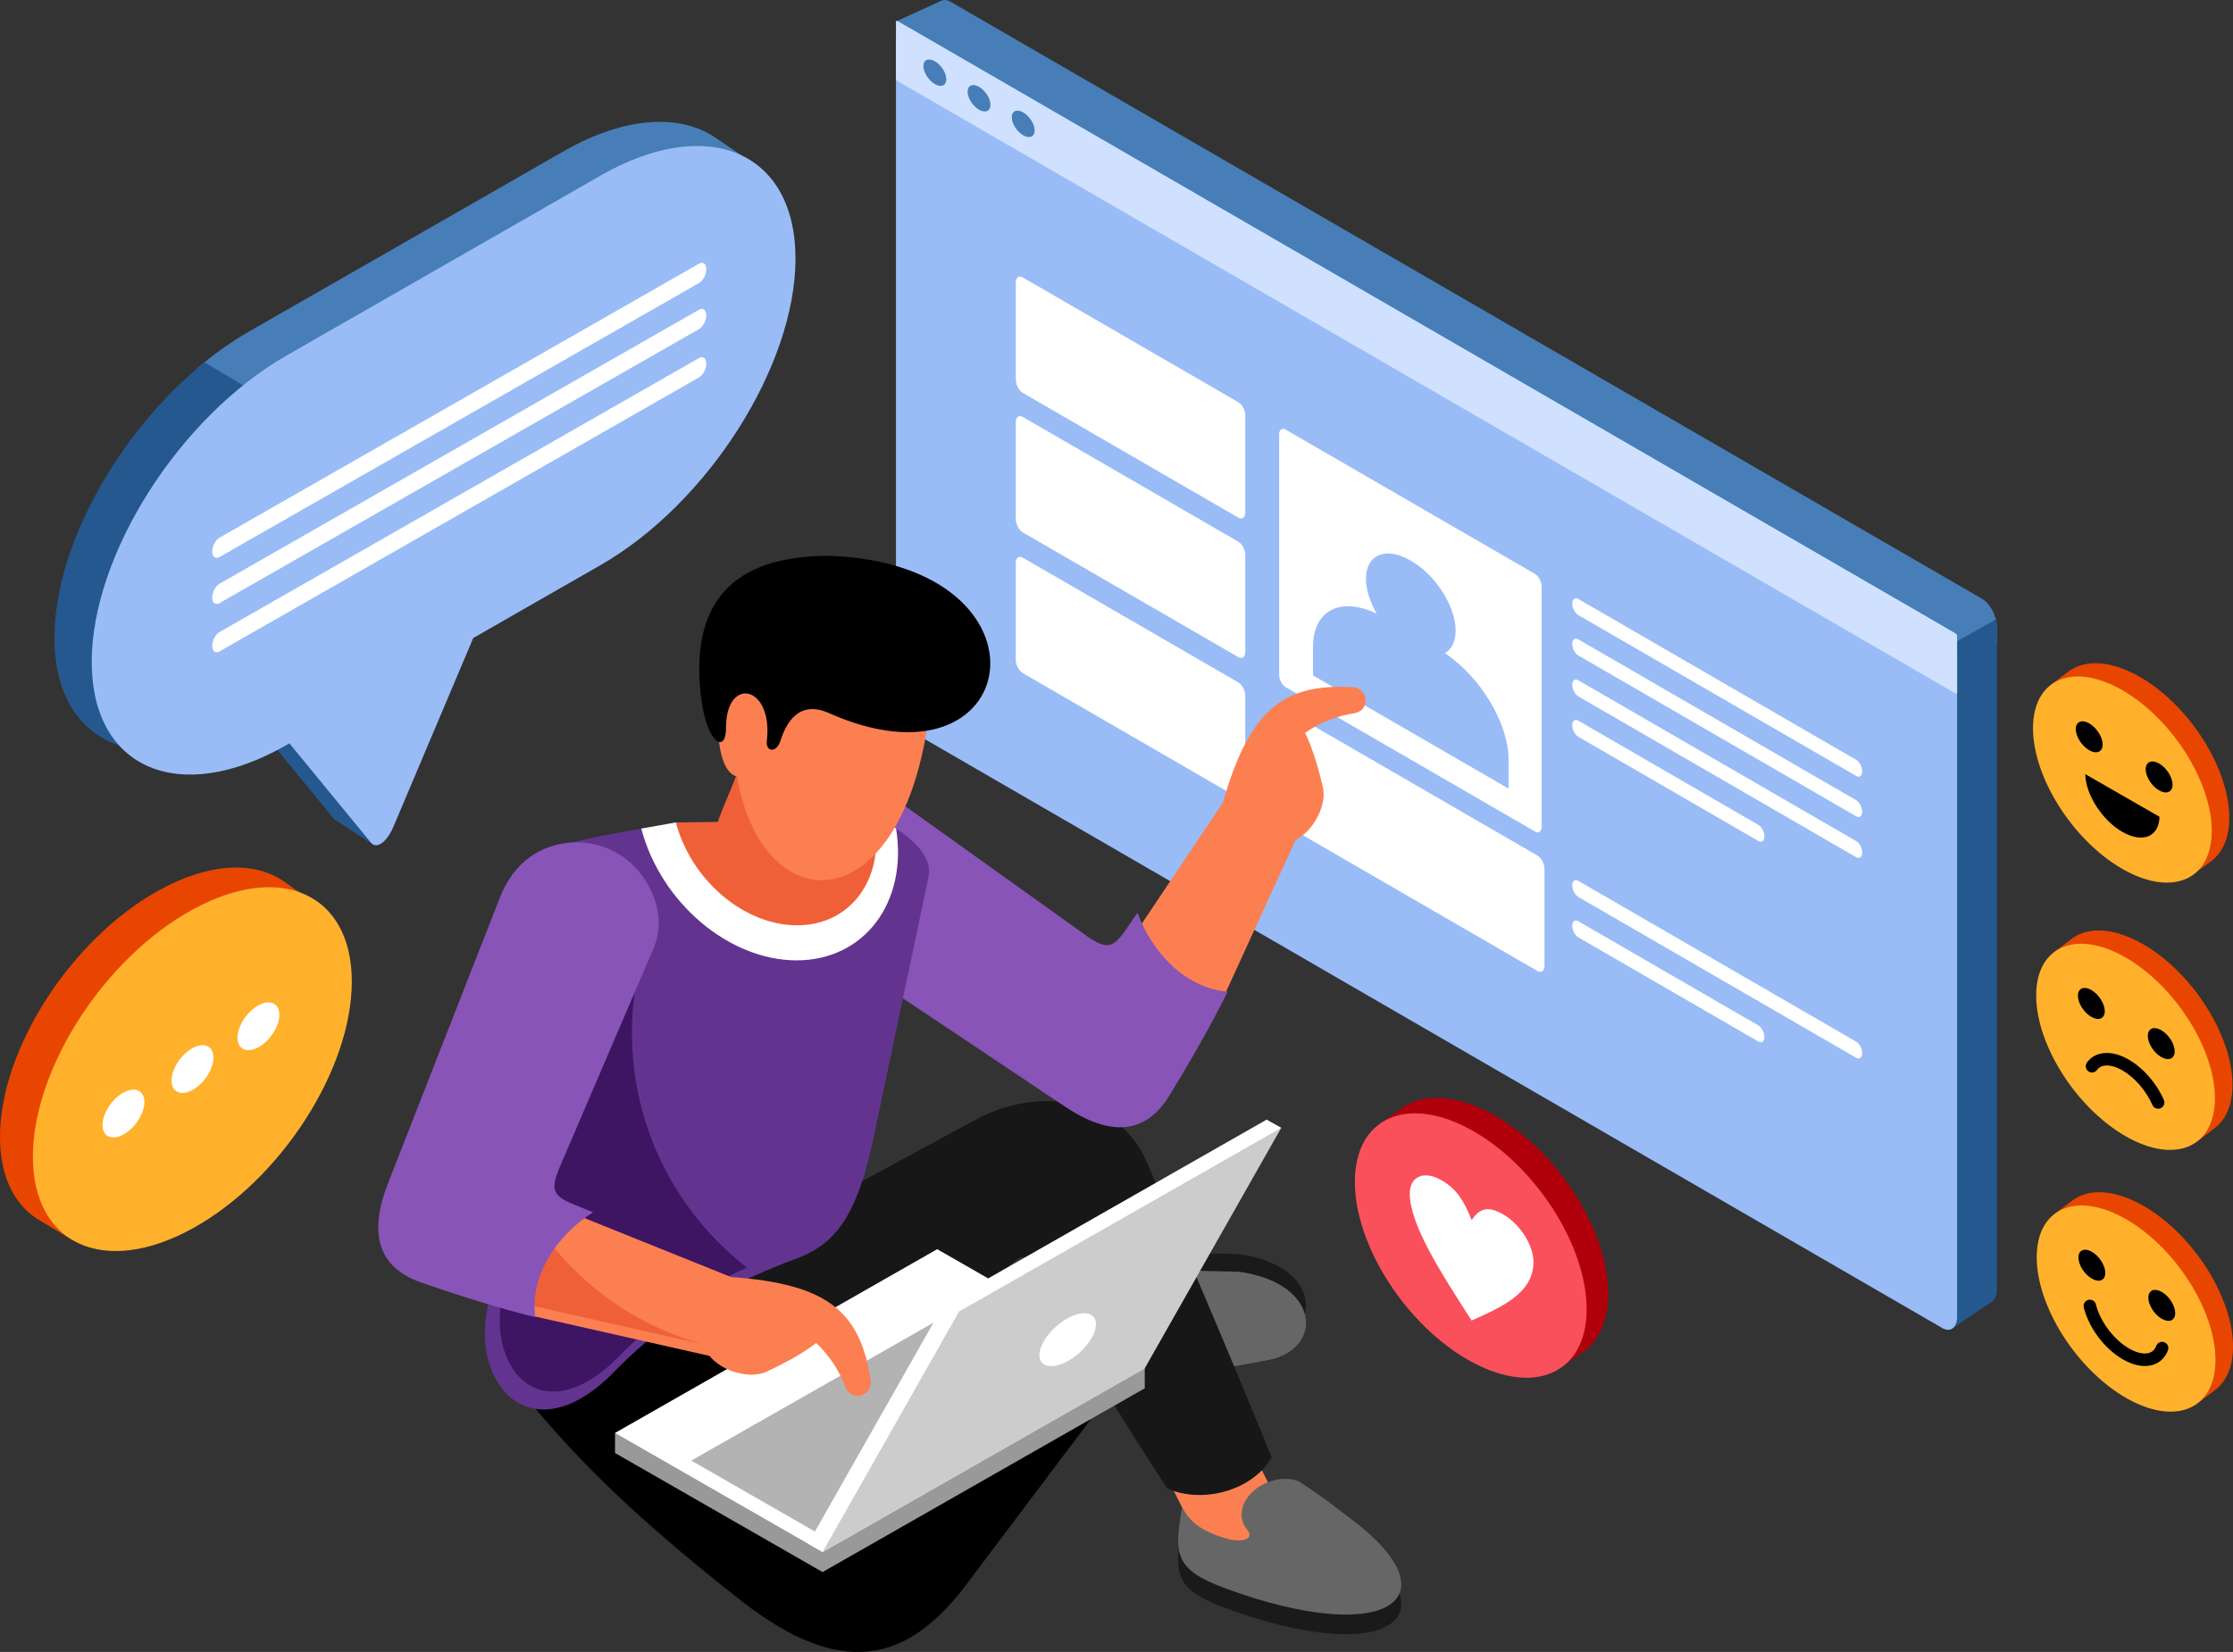 <svg xmlns="http://www.w3.org/2000/svg" id="uuid-356783ec-26bf-4e69-be26-f8de8ba72d8d" data-name="Layer 1" viewBox="0 0 2764.9 2045.98"><rect x="0" y="0" width="2764.9" height="2045.98" fill="#333333" stroke="none"/><defs><style>      .uuid-aa7c1a90-e496-40cb-871a-125469eb62a4 {        fill: #fc7f51;      }      .uuid-aa7c1a90-e496-40cb-871a-125469eb62a4, .uuid-50f8acd3-1821-440e-84d8-0c4e6b9ff134, .uuid-4f5f2496-3c39-4fbc-b0ed-8d499f70695a, .uuid-9e3af78f-9229-48c7-bee6-6668f9b59004, .uuid-ee9aac99-b710-4584-bacd-ec376e57e611, .uuid-7eea65a1-2e9b-4be4-a837-6a9a268b4b4b, .uuid-2fd27e59-5f1b-49ef-b04f-fbe0f84ac2b7, .uuid-691aebb8-3fa3-422b-8071-6133623a6ec8, .uuid-481390df-dd1b-429b-ada1-a87e88430f71, .uuid-7846175f-e2dc-4e24-9e60-6476bf1dc2e6, .uuid-dc1bbb49-2819-4a12-8214-69544b7c0705, .uuid-f0d6d812-c59c-4ce2-ab0b-6fd53f0ad184, .uuid-42ed91c6-cd67-4f7b-938c-c115ddc95d0d, .uuid-974d93f8-96f6-4eca-90e5-c72e60742491, .uuid-7beafdae-8719-48bc-8edb-473cd1cfc4ac, .uuid-5551b79d-aa20-44ad-ad8b-5da01beac1cf, .uuid-cc1fe017-ec3b-485c-a46c-0d56776baa25, .uuid-e9f9b5ff-63fb-40ba-8ac0-c75b4a9824aa, .uuid-96930eb3-1f0a-4f35-9e04-55af91813d37, .uuid-5a2971f1-f845-462b-b220-df6319689375, .uuid-1b248eaf-fd10-498f-acb4-73f6312b95f3 {        fill-rule: evenodd;      }      .uuid-50f8acd3-1821-440e-84d8-0c4e6b9ff134, .uuid-c47a4791-7c86-48ca-9a68-65275c340432 {        fill: #fff;      }      .uuid-4f5f2496-3c39-4fbc-b0ed-8d499f70695a {        fill: #24588f;      }      .uuid-9e3af78f-9229-48c7-bee6-6668f9b59004 {        fill: #99bcf7;      }      .uuid-ee9aac99-b710-4584-bacd-ec376e57e611 {        fill: #fa505c;      }      .uuid-7eea65a1-2e9b-4be4-a837-6a9a268b4b4b {        fill: #171717;      }      .uuid-2fd27e59-5f1b-49ef-b04f-fbe0f84ac2b7 {        fill: #e84600;      }      .uuid-691aebb8-3fa3-422b-8071-6133623a6ec8 {        fill: #cfe1ff;      }      .uuid-481390df-dd1b-429b-ada1-a87e88430f71 {        fill: #ffb12b;      }      .uuid-dc1bbb49-2819-4a12-8214-69544b7c0705 {        fill: #666;      }      .uuid-f0d6d812-c59c-4ce2-ab0b-6fd53f0ad184 {        fill: #b3b3b3;      }      .uuid-42ed91c6-cd67-4f7b-938c-c115ddc95d0d {        fill: #8854b8;      }      .uuid-974d93f8-96f6-4eca-90e5-c72e60742491 {        fill: #f06038;      }      .uuid-7beafdae-8719-48bc-8edb-473cd1cfc4ac {        fill: #b0000c;      }      .uuid-5551b79d-aa20-44ad-ad8b-5da01beac1cf {        fill: #999;      }      .uuid-cc1fe017-ec3b-485c-a46c-0d56776baa25 {        fill: #1a1a1a;      }      .uuid-e9f9b5ff-63fb-40ba-8ac0-c75b4a9824aa {        fill: #3d1563;      }      .uuid-96930eb3-1f0a-4f35-9e04-55af91813d37 {        fill: #477eb8;      }      .uuid-5a2971f1-f845-462b-b220-df6319689375 {        fill: #63348f;      }      .uuid-1b248eaf-fd10-498f-acb4-73f6312b95f3 {        fill: #ccc;      }    </style></defs><path class="uuid-96930eb3-1f0a-4f35-9e04-55af91813d37" d="M1177.04,2.19l1277.13,739.4c10.11,5.86,18.39,21.69,18.39,35.2v20.81c-42.5,7.24-76.67,42.08-81.17,87.05l-3.25,32.48c-.32,3.25-.49,6.51-.49,9.77v394.62l-5.89,58.88-3.1,24.78c-.93,7.47-.76,14.74-.76,22.23-4.06,12.18-6.5,22.37-6.5,35.43v16.26c-1.78,8.92-3.25,16.7-3.25,25.96v3.27c-1,5-1.9,9.65-2.5,14.4-2.37,8.05-3.75,16.53-3.97,25.3-.76,2.85-1.39,5.76-1.89,8.71l-1182.78-684.77c-10.11-5.85-18.39-21.69-18.39-35.2V69.02c-7.06,2.21-14.84,2.35-22.37-.03-18.25-5.76-29.18-24.38-25.33-43.12l54.87-25.03h0s0,0,0,0c3.82-1.67,7.76-.65,11.23,1.36"></path><path class="uuid-4f5f2496-3c39-4fbc-b0ed-8d499f70695a" d="M2471.3,767.14c.81,3.24,1.26,6.5,1.26,9.64v820.67c0,7.02-2.24,12.09-5.81,14.51h0s-.01,0-.01,0c-.25.17-.49.32-.75.45-3.58,2.29-19.47,13.07-47.69,32.33-17.3-2.78-31.14-15.84-34.93-32.95-2.89-13.04.52-26.41,8.73-36.38l-183.39-106.18-237.21-419.43,499.81-282.68Z"></path><path class="uuid-9e3af78f-9229-48c7-bee6-6668f9b59004" d="M1127.77,35.6l1277.13,739.4c10.11,5.86,18.39,21.69,18.39,35.2v820.67c0,13.5-8.28,19.76-18.39,13.91l-1277.13-739.39c-10.11-5.86-18.39-21.7-18.39-35.2V49.51c0-13.51,8.28-19.76,18.39-13.91"></path><path class="uuid-691aebb8-3fa3-422b-8071-6133623a6ec8" d="M1110.95,25.87l1310.77,758.87c.87.5,1.57,1.85,1.57,3v70.13c0,1.15-.7,1.69-1.57,1.19L1110.95,100.18c-.86-.5-1.57-1.85-1.57-3V27.05c0-1.15.71-1.69,1.57-1.19"></path><path class="uuid-96930eb3-1f0a-4f35-9e04-55af91813d37" d="M1157.55,75.87c7.83,4.53,14.17,14.55,14.17,22.37s-6.34,10.5-14.17,5.97c-7.83-4.53-14.17-14.55-14.17-22.37s6.34-10.5,14.17-5.97"></path><path class="uuid-96930eb3-1f0a-4f35-9e04-55af91813d37" d="M1212.25,107.54c7.82,4.53,14.17,14.55,14.17,22.37s-6.34,10.5-14.17,5.97c-7.83-4.53-14.17-14.54-14.17-22.37s6.34-10.5,14.17-5.97"></path><path class="uuid-96930eb3-1f0a-4f35-9e04-55af91813d37" d="M1266.93,139.2c7.83,4.53,14.17,14.55,14.17,22.37s-6.34,10.5-14.17,5.97c-7.83-4.53-14.17-14.55-14.17-22.37s6.34-10.5,14.17-5.97"></path><path class="uuid-50f8acd3-1821-440e-84d8-0c4e6b9ff134" d="M1266.4,343.62l266.85,154.49c4.77,2.76,8.67,10.22,8.67,16.59v119.84c0,6.36-3.9,9.31-8.67,6.55l-266.85-154.5c-4.77-2.76-8.67-10.22-8.67-16.59v-119.84c0-6.37,3.9-9.31,8.67-6.55"></path><path class="uuid-50f8acd3-1821-440e-84d8-0c4e6b9ff134" d="M1266.4,516.36l266.85,154.5c4.77,2.76,8.67,10.22,8.67,16.59v119.84c0,6.36-3.9,9.31-8.67,6.55l-266.85-154.49c-4.77-2.76-8.67-10.22-8.67-16.59v-119.85c0-6.37,3.9-9.31,8.67-6.55"></path><path class="uuid-50f8acd3-1821-440e-84d8-0c4e6b9ff134" d="M1266.4,690.66l266.85,154.5c4.77,2.76,8.67,10.22,8.67,16.59v119.84c0,6.37-3.9,9.31-8.67,6.55l-266.85-154.49c-4.77-2.76-8.67-10.22-8.67-16.59v-119.84c0-6.37,3.9-9.31,8.67-6.55"></path><path class="uuid-50f8acd3-1821-440e-84d8-0c4e6b9ff134" d="M1591.93,532.09l308.81,178.79c4.45,2.58,8.09,9.55,8.09,15.49v297.41c0,5.94-3.64,8.7-8.09,6.12l-308.81-178.79c-4.45-2.58-8.1-9.55-8.1-15.49v-297.41c0-5.94,3.64-8.7,8.1-6.12"></path><path class="uuid-9e3af78f-9229-48c7-bee6-6668f9b59004" d="M1789.07,808.97c44.03,29.44,78.85,86.87,78.85,131.89v35.87l-242.14-140.19v-35.87c0-45.02,34.82-62.13,78.85-40.59-8.27-14.35-13.29-29.7-13.29-43.25,0-29.97,24.52-40.29,54.49-22.94l2.04,1.18c29.97,17.35,54.49,56.06,54.49,86.04,0,13.56-5.02,23.09-13.29,27.87"></path><path class="uuid-50f8acd3-1821-440e-84d8-0c4e6b9ff134" d="M1587.71,876.68l316.01,182.96c4.77,2.76,8.67,10.22,8.67,16.59v119.84c0,6.37-3.9,9.31-8.67,6.55l-316.01-182.95c-4.77-2.76-8.67-10.22-8.67-16.59v-119.84c0-6.37,3.9-9.32,8.67-6.56"></path><path class="uuid-50f8acd3-1821-440e-84d8-0c4e6b9ff134" d="M1954.24,741.85l344.07,199.2c4.11,2.38,7.47,8.81,7.47,14.3h0c0,5.49-3.36,8.03-7.47,5.65l-344.07-199.2c-4.11-2.38-7.47-8.81-7.47-14.3h0c0-5.49,3.36-8.03,7.47-5.65"></path><path class="uuid-50f8acd3-1821-440e-84d8-0c4e6b9ff134" d="M1954.24,791.86l344.07,199.2c4.11,2.38,7.47,8.81,7.47,14.3h0c0,5.49-3.36,8.03-7.47,5.65l-344.07-199.2c-4.11-2.38-7.47-8.81-7.47-14.3h0c0-5.49,3.36-8.03,7.47-5.65"></path><path class="uuid-50f8acd3-1821-440e-84d8-0c4e6b9ff134" d="M1954.24,842.52l344.07,199.2c4.11,2.38,7.47,8.81,7.47,14.3h0c0,5.49-3.36,8.03-7.47,5.65l-344.07-199.2c-4.11-2.38-7.47-8.81-7.47-14.3h0c0-5.49,3.36-8.03,7.47-5.65"></path><path class="uuid-50f8acd3-1821-440e-84d8-0c4e6b9ff134" d="M1954.24,892.53l222.99,129.1c4.11,2.38,7.47,8.81,7.47,14.3h0c0,5.49-3.36,8.03-7.47,5.65l-222.99-129.1c-4.11-2.38-7.47-8.81-7.47-14.3h0c0-5.49,3.36-8.03,7.47-5.65"></path><path class="uuid-50f8acd3-1821-440e-84d8-0c4e6b9ff134" d="M1954.24,1090.92l344.07,199.2c4.11,2.38,7.47,8.81,7.47,14.3h0c0,5.49-3.36,8.03-7.47,5.65l-344.07-199.2c-4.11-2.38-7.47-8.81-7.47-14.3h0c0-5.49,3.36-8.03,7.47-5.65"></path><path class="uuid-50f8acd3-1821-440e-84d8-0c4e6b9ff134" d="M1954.24,1140.93l222.99,129.1c4.11,2.38,7.47,8.81,7.47,14.3h0c0,5.49-3.36,8.03-7.47,5.65l-222.99-129.1c-4.11-2.38-7.47-8.81-7.47-14.3h0c0-5.49,3.36-8.03,7.47-5.65"></path><path class="uuid-cc1fe017-ec3b-485c-a46c-0d56776baa25" d="M1350.72,1586.59c29.19-8.88,59.32-3.56,81.32,14.35-16.29,14.73-22.28,37.65-14.73,56.39,7.54,18.74,26.83,28.85,47.44,24.88,71.57-13.32,107.35-19.99,107.35-19.99,66.86-14.1,63.37-95.52-38.82-109.08-88.76-1.96-133.14-2.94-133.14-2.94-20.49,3.68-38.98,17.29-49.42,36.39"></path><path class="uuid-cc1fe017-ec3b-485c-a46c-0d56776baa25" d="M1463.68,1891.23c-12.36,69.32-7.44,81.9,89.32,112.43,177.26,54.79,243.06-8.25,115.99-100.91-35.19-27.97-61.71-44.22-61.71-44.22-18.05-6.26-41.26-.76-56.29,13.33-15.03,14.09-18.02,33.16-7.25,46.25,9.83,11.14-2.72,18.07-25.67,11.58-35.12-10.19-46.4-23.89-54.39-38.46"></path><polygon class="uuid-aa7c1a90-e496-40cb-871a-125469eb62a4" points="1446.86 1833.54 1546.4 1788.98 1602.02 1899.5 1502.47 1944.07 1446.86 1833.54"></polygon><path class="uuid-dc1bbb49-2819-4a12-8214-69544b7c0705" d="M1350.72,1608.44c29.19-8.88,59.32-3.56,81.32,14.35-16.29,14.73-22.28,37.65-14.73,56.39,7.54,18.74,26.83,28.85,47.44,24.88,71.57-13.32,107.35-19.99,107.35-19.99,66.86-14.1,63.37-95.52-38.82-109.08-88.76-1.96-133.14-2.94-133.14-2.94-20.49,3.68-38.98,17.29-49.42,36.39"></path><path class="uuid-7846175f-e2dc-4e24-9e60-6476bf1dc2e6" d="M968.11,1578.2c-206.6-34.1-319.39,19.37-326.99,139.33,64.36,81.85,139.86,156.99,269.12,259.15,118.29,94.95,204.55,94.01,285.49-13.2,117.93-156.67,176.9-235,176.9-235-26.26-24.97-45.03-34.91-56.31-29.81-202.06,21.87-303.1,32.81-303.1,32.81-30.08-102.18-45.12-153.27-45.12-153.27"></path><path class="uuid-7eea65a1-2e9b-4be4-a837-6a9a268b4b4b" d="M1024.89,1485.86c-175.25,20.36-224.31,73.98-147.17,160.88,121.32,44.69,223,35.99,305.04-26.11,0,0,25.64-20.33,76.92-60.98,7.29-5.56,14.8-2.15,20.98,6.72,0,0,52.13,105.35,164.51,277.06,44.47,19.86,106.86,1.97,129.35-38.56,0,0-59.28-147.52-153.47-362.97-34.1-85.3-138.41-96.13-212.75-55.22-122.27,66.12-183.41,99.18-183.41,99.18"></path><path class="uuid-aa7c1a90-e496-40cb-871a-125469eb62a4" d="M1677.15,883.28c8.09-1.36,13.94-7.59,13.86-15.77-.08-8.17-6.17-15.19-14.19-16.35-86.84-5.26-129.15,25.95-162.64,142.87,0,0-36.93,55.14-110.8,165.42-6.79,28.69,4.42,59.23,28.33,77.2,23.92,17.97,55.75,19.76,80.48,4.54,61.39-133.95,92.08-200.93,92.08-200.93,23.22-12.26,38.36-43.28,33.86-64.73-10.33-45.67-22.21-67.89-22.21-67.89,18.26-12.64,39.16-20.96,61.24-24.36"></path><path class="uuid-42ed91c6-cd67-4f7b-938c-c115ddc95d0d" d="M1408.51,1130.45c17.02,47.12,57.79,93.34,111.45,97.71,0,0-22.08,47.35-72.75,129.89-29.14,46.49-72.31,50.43-129.53,11.83l-313.96-209.83c-34.5-22.69-51.7-55.1-49.27-92.88,2.43-37.78,25.92-70.97,60.74-85.81,29.1-12.41,62.62-13.17,88.88,5.07,162.96,116.56,244.44,174.85,244.44,174.85,30.38,20.39,34.2,5.9,59.99-30.84"></path><path class="uuid-5551b79d-aa20-44ad-ad8b-5da01beac1cf" d="M1417.43,1719.42c-265.94,151.74-398.91,227.6-398.91,227.6,0,0-85.66-49.15-256.98-147.44v-24.84c14.49,2.67,24.33,5.34,29.52,8l369.39-210.76,229.82,131.86c4.41-2.95,13.46-6.03,27.15-9.27v24.85"></path><path class="uuid-50f8acd3-1821-440e-84d8-0c4e6b9ff134" d="M1417.43,1694.57c-265.94,151.74-398.91,227.6-398.91,227.6,0,0-85.66-49.15-256.98-147.44,0,0,132.97-75.87,398.91-227.6,171.32,98.29,256.98,147.43,256.98,147.43"></path><path class="uuid-f0d6d812-c59c-4ce2-ab0b-6fd53f0ad184" d="M1220.87,1601.12c-243.3,138.56-364.95,207.83-364.95,207.83,0,0,51.5,29.54,154.5,88.63,0,0,121.65-69.27,364.95-207.83-103-59.09-154.49-88.64-154.49-88.64"></path><path class="uuid-50f8acd3-1821-440e-84d8-0c4e6b9ff134" d="M1399.36,1684.51c-180.91,103.46-300.27,171.62-358.13,204.52,0,7.44-7.58,18.49-22.72,33.14l-17.85-10.24c-.16.08-.26.13-.26.12,112.67-198.55,169-297.83,169-297.83,265.97-151.7,398.95-227.55,398.95-227.55,12.07,6.74,18.11,10.12,18.11,10.12-26.73,25.93-40.09,38.9-40.09,38.9-1.56-1.09-2.83-2.28-3.81-3.56l-143.21,252.38Z"></path><path class="uuid-1b248eaf-fd10-498f-acb4-73f6312b95f3" d="M1417.47,1694.62c-265.98,152.11-398.97,227.96-398.95,227.55,112.67-198.55,169-297.83,169-297.83,265.97-151.7,398.95-227.55,398.95-227.55-112.67,198.55-169,297.83-169,297.83"></path><path class="uuid-5a2971f1-f845-462b-b220-df6319689375" d="M605.95,1609.62c10.48-274.12,47.81-462.02,88.84-559.12,13.45-10.27,55.28-15.92,99.24-24.3,161.49,46.25,266.66,46.25,315.5,0,25.94,17.04,44.5,37.37,40.32,59.2-47.02,223.02-70.52,334.54-70.52,334.54-20.78,91.3-48.38,122.11-93.31,138.88-137.13,50.74-198.55,112.34-229.64,144.29-100.45,98.37-177.88,8.87-150.42-93.48"></path><path class="uuid-dc1bbb49-2819-4a12-8214-69544b7c0705" d="M1463.68,1866.88c-12.36,69.32-7.44,81.9,89.32,112.43,177.26,54.79,243.06-8.25,115.99-100.9-35.19-27.97-61.71-44.22-61.71-44.22-18.05-6.26-41.26-.76-56.29,13.33-15.03,14.09-18.02,33.16-7.25,46.25,9.83,11.14-2.72,18.07-25.67,11.57-35.12-10.19-46.4-23.89-54.39-38.46"></path><path class="uuid-50f8acd3-1821-440e-84d8-0c4e6b9ff134" d="M1342.38,1626.43c15.74-.11,19.41,14.47,8.18,32.57-11.23,18.1-33.09,32.85-48.84,32.96-15.75.11-19.41-14.47-8.18-32.57,11.23-18.09,33.09-32.85,48.84-32.96"></path><path class="uuid-e9f9b5ff-63fb-40ba-8ac0-c75b4a9824aa" d="M624.08,1594.89c9.04-236.56,39.52-404.27,74.34-499.79,31.08,27.71,66.21,49.49,103.66,65.01-12.73,37.31-19.64,77.31-19.64,118.93,0,118.2,55.69,223.38,142.26,290.77-90.86,41.96-135.72,87.04-160.29,112.29-97.44,95.65-165.94,8.28-140.32-87.21"></path><path class="uuid-50f8acd3-1821-440e-84d8-0c4e6b9ff134" d="M1075.82,1002.22l33.71,23.98c14.65,91.59-39.42,163.22-123.22,163.22s-168.17-71.62-192.28-163.22l42.83-7.58,24.26,2.05c21.84,19.83,50.84,31.92,82.67,31.92,5.5,0,10.76-.03,16.26-.56,5.07.5,9.77.56,14.84.56,14.53,0,28.46-2.53,41.4-7.15,24.72-8.31,45.06-23.73,59.52-43.22"></path><path class="uuid-974d93f8-96f6-4eca-90e5-c72e60742491" d="M904.17,891.33c119.31,84.86,178.96,127.29,178.96,127.29,11.44,71.5-30.77,127.4-96.18,127.4s-131.27-55.9-150.09-127.4c34.62-.47,51.93-.71,51.93-.71,11.64-36.25,66.41-136.3,15.37-126.58"></path><path class="uuid-aa7c1a90-e496-40cb-871a-125469eb62a4" d="M1047,1718.25c3,7.64,10.31,12.08,18.29,10.31,7.98-1.77,13.59-9.17,13.08-17.26-12.75-86.06-52.01-121.03-173.32-129.71,0,0-61.57-24.78-184.7-74.33-29.48-.73-57.05,16.53-69.7,43.63-12.65,27.11-7.84,58.63,12.15,79.69,143.73,32.46,215.59,48.69,215.59,48.69,16.78,20.19,50.25,28.61,70.32,19.79,42.56-19.52,61.85-35.73,61.85-35.73,16.13,15.26,28.58,34.01,36.45,54.9"></path><path class="uuid-aa7c1a90-e496-40cb-871a-125469eb62a4" d="M890.31,918.94c-46.56-138.23,39.15-142.86,257.11-13.9-39.58,240.03-205.01,233.05-234.72,56.7-12.44-2.88-19.58-20-22.39-42.8"></path><path class="uuid-7846175f-e2dc-4e24-9e60-6476bf1dc2e6" d="M868.71,868.46c7.37,52.99,31.08,66.56,30.3,30.42,1.26-61.77,58.72-49.52,50.45,19.3-1.3,13.44,12.37,14.67,17.06-1.29,10.17-31.6,29.03-46.74,58.24-34.43,242.36,108.95,291.88-181.95,4.27-194.01-123.24-.92-176.68,59.08-160.32,180.01"></path><path class="uuid-974d93f8-96f6-4eca-90e5-c72e60742491" d="M665.12,1517.4c-5.87,6.01-10.81,13.05-14.48,20.93-12.65,27.11-7.84,58.63,12.15,79.69l205.61,46.44.03-.12c-80.09-22.84-152.89-72.82-203.3-146.93"></path><path class="uuid-42ed91c6-cd67-4f7b-938c-c115ddc95d0d" d="M734.34,1501.43c-42.38,26.72-78.78,76.45-71.55,129.81,0,0-50.98-11.41-142.46-43.23-51.66-18.5-64.76-59.82-39.32-123.98l137.66-351.63c14.77-38.56,42.74-62.3,80.16-68.03,37.42-5.73,74.87,10.11,96.84,40.94,18.36,25.77,26.28,58.34,14.09,87.9-78.93,184.15-118.39,276.23-118.39,276.23-13.41,34.05,1.56,34.67,42.98,51.99"></path><path class="uuid-96930eb3-1f0a-4f35-9e04-55af91813d37" d="M308.58,410.48l389.01-222.97c77.03-44.15,145.91-47.03,190.15-15.73h0s30.26,20.58,30.26,20.58c-.93,2.35-2.3,4.44-3.99,6.19,18.4,26.7,24.77,59.98,24.77,91.91,0,132.65-108.53,303.4-241.19,379.43l-157.82,90.46-81.63,193.07c-1.32-.58-2.66-1.12-4-1.64-9.91-6.19-20.5-10.49-31.33-12.97l-7.36-4.91c-9.46-6.31-19.59-10.83-29.99-13.67-4.03-2.18-8.16-4.06-12.36-5.65-6.76-2.72-13.11-5.31-19.98-7.26-3.2-1.57-6.55-2.59-9.72-4.19-3.69-1.86-14.43-7.93-10.72-6.08l1.03.52-2.38-1.9c-11.5-9.2-24.37-15.52-37.75-19.07l-.54-.16c-3.33-1.9-6.72-3.69-10.28-5.3-1.6-1.22-3.21-2.42-4.84-3.56-.41-.38-1.18-2.24-1.49-2.87l-8.06-16.11c-1.97-7.17-4.67-13.95-7.97-20.3l-3.53-7.06-8.96-17.91c-3-6.01-5.83-11.99-7.68-18.45l-1.42-4.96-1.36-6.79c-2.48-12.4-7.1-23.83-13.4-33.98-.61-1.99-1.28-3.94-2-5.87v-6.08c3.18-10.52,4.57-21.22,4.35-31.75v-1.82c3.6-7.16,6.28-14.59,8.08-22.14,4.21-7.04,7.62-14.54,12.1-21.4,3.8-5.83,8.83-11.02,12.86-16.67,4.23-5.93,8.71-11.89,12.74-17.94l8.7-13.04c31.46-47.19,18.71-110.95-28.48-142.42-2.43-1.62-4.91-3.12-7.43-4.51,20.28-17.2,41.6-32.42,63.59-45.03"></path><path class="uuid-4f5f2496-3c39-4fbc-b0ed-8d499f70695a" d="M660.42,691.19l-120.64,69.15-98.6,233.19-.21.5c.63-.09,1.27-.15,1.92-.2,12.77-.9,24.59,6.81,28.91,18.86,4.33,12.05.1,25.51-10.33,32.94-15.66-9.87-30.52-19.56-44.57-29.08h0c-1.26-.89-2.69-1.44-3.84-2.84l-100.86-122.92-3.61,2.07c-132.65,76.03-241.19,29.71-241.19-102.95,0-113.62,79.62-255.17,185.82-341.23l407.2,242.51Z"></path><path class="uuid-9e3af78f-9229-48c7-bee6-6668f9b59004" d="M354.77,440.36l389.01-222.97c132.65-76.03,241.19-29.71,241.19,102.95s-108.53,303.39-241.19,379.43l-157.82,90.45-98.6,233.19c-8.36,19.77-21.02,28.85-28.13,20.18l-100.86-122.92-3.61,2.07c-132.65,76.03-241.19,29.71-241.19-102.95s108.53-303.39,241.19-379.43"></path><path class="uuid-50f8acd3-1821-440e-84d8-0c4e6b9ff134" d="M271.82,665.9l593.69-339.33c4.97-2.84,9.04.23,9.04,6.83h0c0,6.6-4.07,14.32-9.04,17.16l-593.69,339.33c-4.97,2.84-9.04-.23-9.04-6.82h0c0-6.6,4.07-14.32,9.04-17.16"></path><path class="uuid-50f8acd3-1821-440e-84d8-0c4e6b9ff134" d="M271.82,722.95l593.69-339.33c4.97-2.84,9.04.23,9.04,6.83h0c0,6.6-4.07,14.32-9.04,17.16l-593.69,339.33c-4.97,2.84-9.04-.23-9.04-6.82h0c0-6.6,4.07-14.32,9.04-17.16"></path><path class="uuid-50f8acd3-1821-440e-84d8-0c4e6b9ff134" d="M271.82,782.79l593.69-339.33c4.97-2.84,9.04.23,9.04,6.83h0c0,6.6-4.07,14.32-9.04,17.16l-593.69,339.33c-4.97,2.84-9.04-.23-9.04-6.83h0c0-6.6,4.07-14.32,9.04-17.16"></path><path class="uuid-2fd27e59-5f1b-49ef-b04f-fbe0f84ac2b7" d="M197.45,1102.31C88.4,1162.18,0,1299.11,0,1408.15c0,44.96,15.04,78.15,40.35,97.45v.02s.4.29.4.29c1.64,1.24,3.32,2.42,5.05,3.54l43.7,26.25c2.08-2.37-9.1-9.61-8.18-12.5,32.59,5.85,72.72-2.17,116.12-26,109.04-59.87,197.44-196.8,197.44-305.84,0-31.48-7.38-57.19-20.48-76.4,1.73-.96,3.32-2.24,4.66-3.85,0,0-8.9-6.28-26.7-18.84h0c-36.16-25.84-92.11-24.44-154.91,10.04"></path><path class="uuid-481390df-dd1b-429b-ada1-a87e88430f71" d="M238.17,1126.69c-109.05,59.87-197.44,196.8-197.44,305.85s88.4,148.91,197.44,89.04c109.04-59.87,197.44-196.8,197.44-305.84s-88.4-148.91-197.44-89.04"></path><path class="uuid-50f8acd3-1821-440e-84d8-0c4e6b9ff134" d="M319.98,1245.14c-14.32,7.86-25.93,25.85-25.93,40.17s11.61,19.56,25.93,11.7c14.32-7.86,25.93-25.85,25.93-40.17s-11.61-19.56-25.93-11.7"></path><path class="uuid-50f8acd3-1821-440e-84d8-0c4e6b9ff134" d="M238.37,1298.09c-14.32,7.86-25.93,25.85-25.93,40.17s11.61,19.56,25.93,11.7c14.32-7.86,25.93-25.85,25.93-40.17s-11.61-19.56-25.93-11.7"></path><path class="uuid-50f8acd3-1821-440e-84d8-0c4e6b9ff134" d="M152.86,1353.18c-14.32,7.86-25.93,25.85-25.93,40.17s11.61,19.56,25.93,11.7c14.32-7.86,25.93-25.85,25.93-40.17s-11.61-19.56-25.93-11.7"></path><path class="uuid-7beafdae-8719-48bc-8edb-473cd1cfc4ac" d="M1847.89,1379.94c79.25,43.51,143.5,143.03,143.5,222.28,0,32.68-10.93,56.8-29.33,70.83h0s-.3.22-.3.22c-1.19.9-2.41,1.76-3.67,2.57l-22.55,15.8c-1.51-1.72-2.61-3.71-3.27-5.81-23.68,4.25-52.85-1.57-84.4-18.89-79.25-43.51-143.5-143.03-143.5-222.28,0-22.88,5.36-41.56,14.89-55.52-1.26-.7-11.67,5.23-12.65,4.07,0,0,15.73-11.43,28.67-20.55h0c26.28-18.78,66.94-17.76,112.58,7.3"></path><path class="uuid-ee9aac99-b710-4584-bacd-ec376e57e611" d="M1821.09,1399.11c79.25,43.51,143.5,143.03,143.5,222.28s-64.25,108.23-143.5,64.71c-79.25-43.51-143.5-143.03-143.5-222.28s64.25-108.23,143.5-64.72"></path><path class="uuid-c47a4791-7c86-48ca-9a68-65275c340432" d="M1822.17,1511.08c9.57-13.84,19.14-18.12,38.28-7.52,21.13,11.69,38.28,38.33,38.28,59.47,0,38.28-38.28,55.37-76.56,72.47-38.28-59.47-76.56-118.93-76.56-157.21,0-21.13,17.15-28.79,38.28-17.09,19.14,10.59,28.71,25.46,38.28,49.9"></path><path class="uuid-2fd27e59-5f1b-49ef-b04f-fbe0f84ac2b7" d="M2649.63,838.39c-36.31-20.87-68.54-21.9-88.72-6.48-14.76,11.18-21.95,16.63-21.55,16.32,1.49,2,3.47,3.52,5.7,4.43-3.95,9.1-6.1,20.08-6.1,32.79,0,61.12,49.55,139.14,110.67,174.27,25.41,14.6,48.81,19.49,67.5,15.82.65,1.57,1.67,3,3.03,4.15,0,0,5.72-4.24,17.16-12.71h0c14.41-10.41,22.99-28.9,22.99-54.32,0-61.12-49.55-139.14-110.67-174.27"></path><path class="uuid-481390df-dd1b-429b-ada1-a87e88430f71" d="M2627.92,854.83c-61.12-35.13-110.67-14.05-110.67,47.07s49.55,139.14,110.67,174.27c61.12,35.12,110.67,14.05,110.67-47.07s-49.55-139.14-110.67-174.27"></path><path class="uuid-7846175f-e2dc-4e24-9e60-6476bf1dc2e6" d="M2673.41,945.63c-9.19-5.28-16.64-2.11-16.64,7.07s7.45,20.92,16.64,26.2c9.19,5.28,16.64,2.11,16.64-7.07s-7.45-20.92-16.64-26.2"></path><path class="uuid-7846175f-e2dc-4e24-9e60-6476bf1dc2e6" d="M2586.85,895.88c-9.19-5.28-16.64-2.11-16.64,7.08s7.45,20.92,16.64,26.2c9.19,5.28,16.64,2.11,16.64-7.07s-7.45-20.92-16.64-26.2"></path><path class="uuid-7846175f-e2dc-4e24-9e60-6476bf1dc2e6" d="M2581.96,958.76c.45,25.26,20.85,57.12,45.96,71.55,25.11,14.43,45.51,6.02,45.96-18.72l-91.92-52.82Z"></path><path class="uuid-2fd27e59-5f1b-49ef-b04f-fbe0f84ac2b7" d="M2654.24,1493.59c-34.25-19.69-64.87-21.72-85.16-8.94h0s-.04.03-.04.03c-2.17,1.37-4.22,2.91-6.15,4.62-11.92,8.95-18.16,13.61-18.7,13.98,1.75,1.64,3.8,2.81,5.96,3.51-4.25,9.31-6.58,20.65-6.58,33.87,0,61.12,49.55,139.14,110.67,174.27,26.03,14.96,49.96,19.72,68.86,15.54-.26,1.83-.14,3.72.39,5.57l18.96-14.26c.23-.17.46-.34.69-.52l.24-.18h0c13.53-10.59,21.52-28.67,21.52-53.22,0-61.12-49.55-139.14-110.67-174.27"></path><path class="uuid-481390df-dd1b-429b-ada1-a87e88430f71" d="M2632.53,1510.03c-61.12-35.12-110.67-14.05-110.67,47.07s49.55,139.14,110.67,174.27c61.12,35.12,110.67,14.05,110.67-47.07s-49.55-139.14-110.67-174.27"></path><path class="uuid-7846175f-e2dc-4e24-9e60-6476bf1dc2e6" d="M2676.71,1600.08c-9.19-5.28-16.64-2.11-16.64,7.08s7.45,20.92,16.64,26.2c9.19,5.28,16.64,2.11,16.64-7.08s-7.45-20.92-16.64-26.2"></path><path class="uuid-7846175f-e2dc-4e24-9e60-6476bf1dc2e6" d="M2590.15,1550.33c-9.19-5.28-16.64-2.11-16.64,7.08s7.45,20.92,16.64,26.2c9.19,5.28,16.64,2.11,16.64-7.08s-7.45-20.92-16.64-26.2"></path><path d="M2684.36,1672.32c1.49-4.01-.55-8.46-4.55-9.95-4.01-1.49-8.46.55-9.96,4.55-.36.96-.76,1.83-1.21,2.61-1.89,3.29-4.82,5.44-8.48,6.32-4.28,1.03-9.63.49-15.69-1.77-2.62-.98-5.34-2.26-8.12-3.86-9.55-5.49-18.46-13.83-25.69-23.42-7.38-9.79-12.9-20.77-15.49-31.23-1.02-4.16-5.22-6.7-9.38-5.67-4.16,1.02-6.7,5.22-5.68,9.38,3.09,12.53,9.57,25.48,18.16,36.88,8.38,11.13,18.9,20.9,30.36,27.49,3.56,2.05,7.05,3.7,10.43,4.95,9.04,3.37,17.5,4.06,24.73,2.31,7.85-1.9,14.16-6.54,18.25-13.66.89-1.55,1.66-3.19,2.31-4.92"></path><path class="uuid-2fd27e59-5f1b-49ef-b04f-fbe0f84ac2b7" d="M2653.58,1169.4c-35.51-20.41-67.11-21.84-87.36-7.47h0s-.3.22-.3.22c-.58.42-1.16.86-1.73,1.31l-20.08,15.2c1.75,1.45,3.76,2.41,5.87,2.9-4.57,9.5-7.07,21.2-7.07,34.92,0,61.12,49.55,139.14,110.67,174.27,24.37,14.01,46.9,19.07,65.19,16.22,0,2.31.54,4.64,1.69,6.8.38-.31,7.37-5.61,20.97-15.91.48-.35.95-.7,1.42-1.07l.33-.25h0c13.26-10.63,21.08-28.59,21.08-52.87,0-61.12-49.55-139.14-110.67-174.27"></path><path class="uuid-481390df-dd1b-429b-ada1-a87e88430f71" d="M2631.87,1185.84c-61.12-35.12-110.67-14.05-110.67,47.07s49.55,139.14,110.67,174.27c61.12,35.13,110.67,14.05,110.67-47.07s-49.55-139.14-110.67-174.27"></path><path class="uuid-7846175f-e2dc-4e24-9e60-6476bf1dc2e6" d="M2676.06,1275.89c-9.19-5.28-16.64-2.11-16.64,7.08s7.45,20.92,16.64,26.2c9.19,5.28,16.64,2.11,16.64-7.08s-7.45-20.92-16.64-26.2"></path><path class="uuid-7846175f-e2dc-4e24-9e60-6476bf1dc2e6" d="M2589.5,1226.14c-9.19-5.28-16.64-2.11-16.64,7.08s7.45,20.92,16.64,26.2c9.19,5.28,16.64,2.11,16.64-7.08s-7.45-20.92-16.64-26.2"></path><path d="M2665.1,1368.52c1.71,3.92,6.28,5.72,10.2,4.01,3.92-1.71,5.72-6.28,4.01-10.2-4.42-10.15-10.77-20.12-18.36-28.85-7.38-8.5-16-15.88-25.24-21.19-10.21-5.86-19.95-8.48-28.42-8.17-9.78.36-17.86,4.45-23.25,11.85-2.51,3.47-1.74,8.32,1.73,10.83,3.47,2.52,8.32,1.74,10.84-1.73,2.48-3.41,6.38-5.3,11.23-5.47,5.69-.21,12.58,1.75,20.17,6.11,7.67,4.41,14.93,10.66,21.24,17.91,6.58,7.57,12.07,16.18,15.87,24.9"></path></svg>